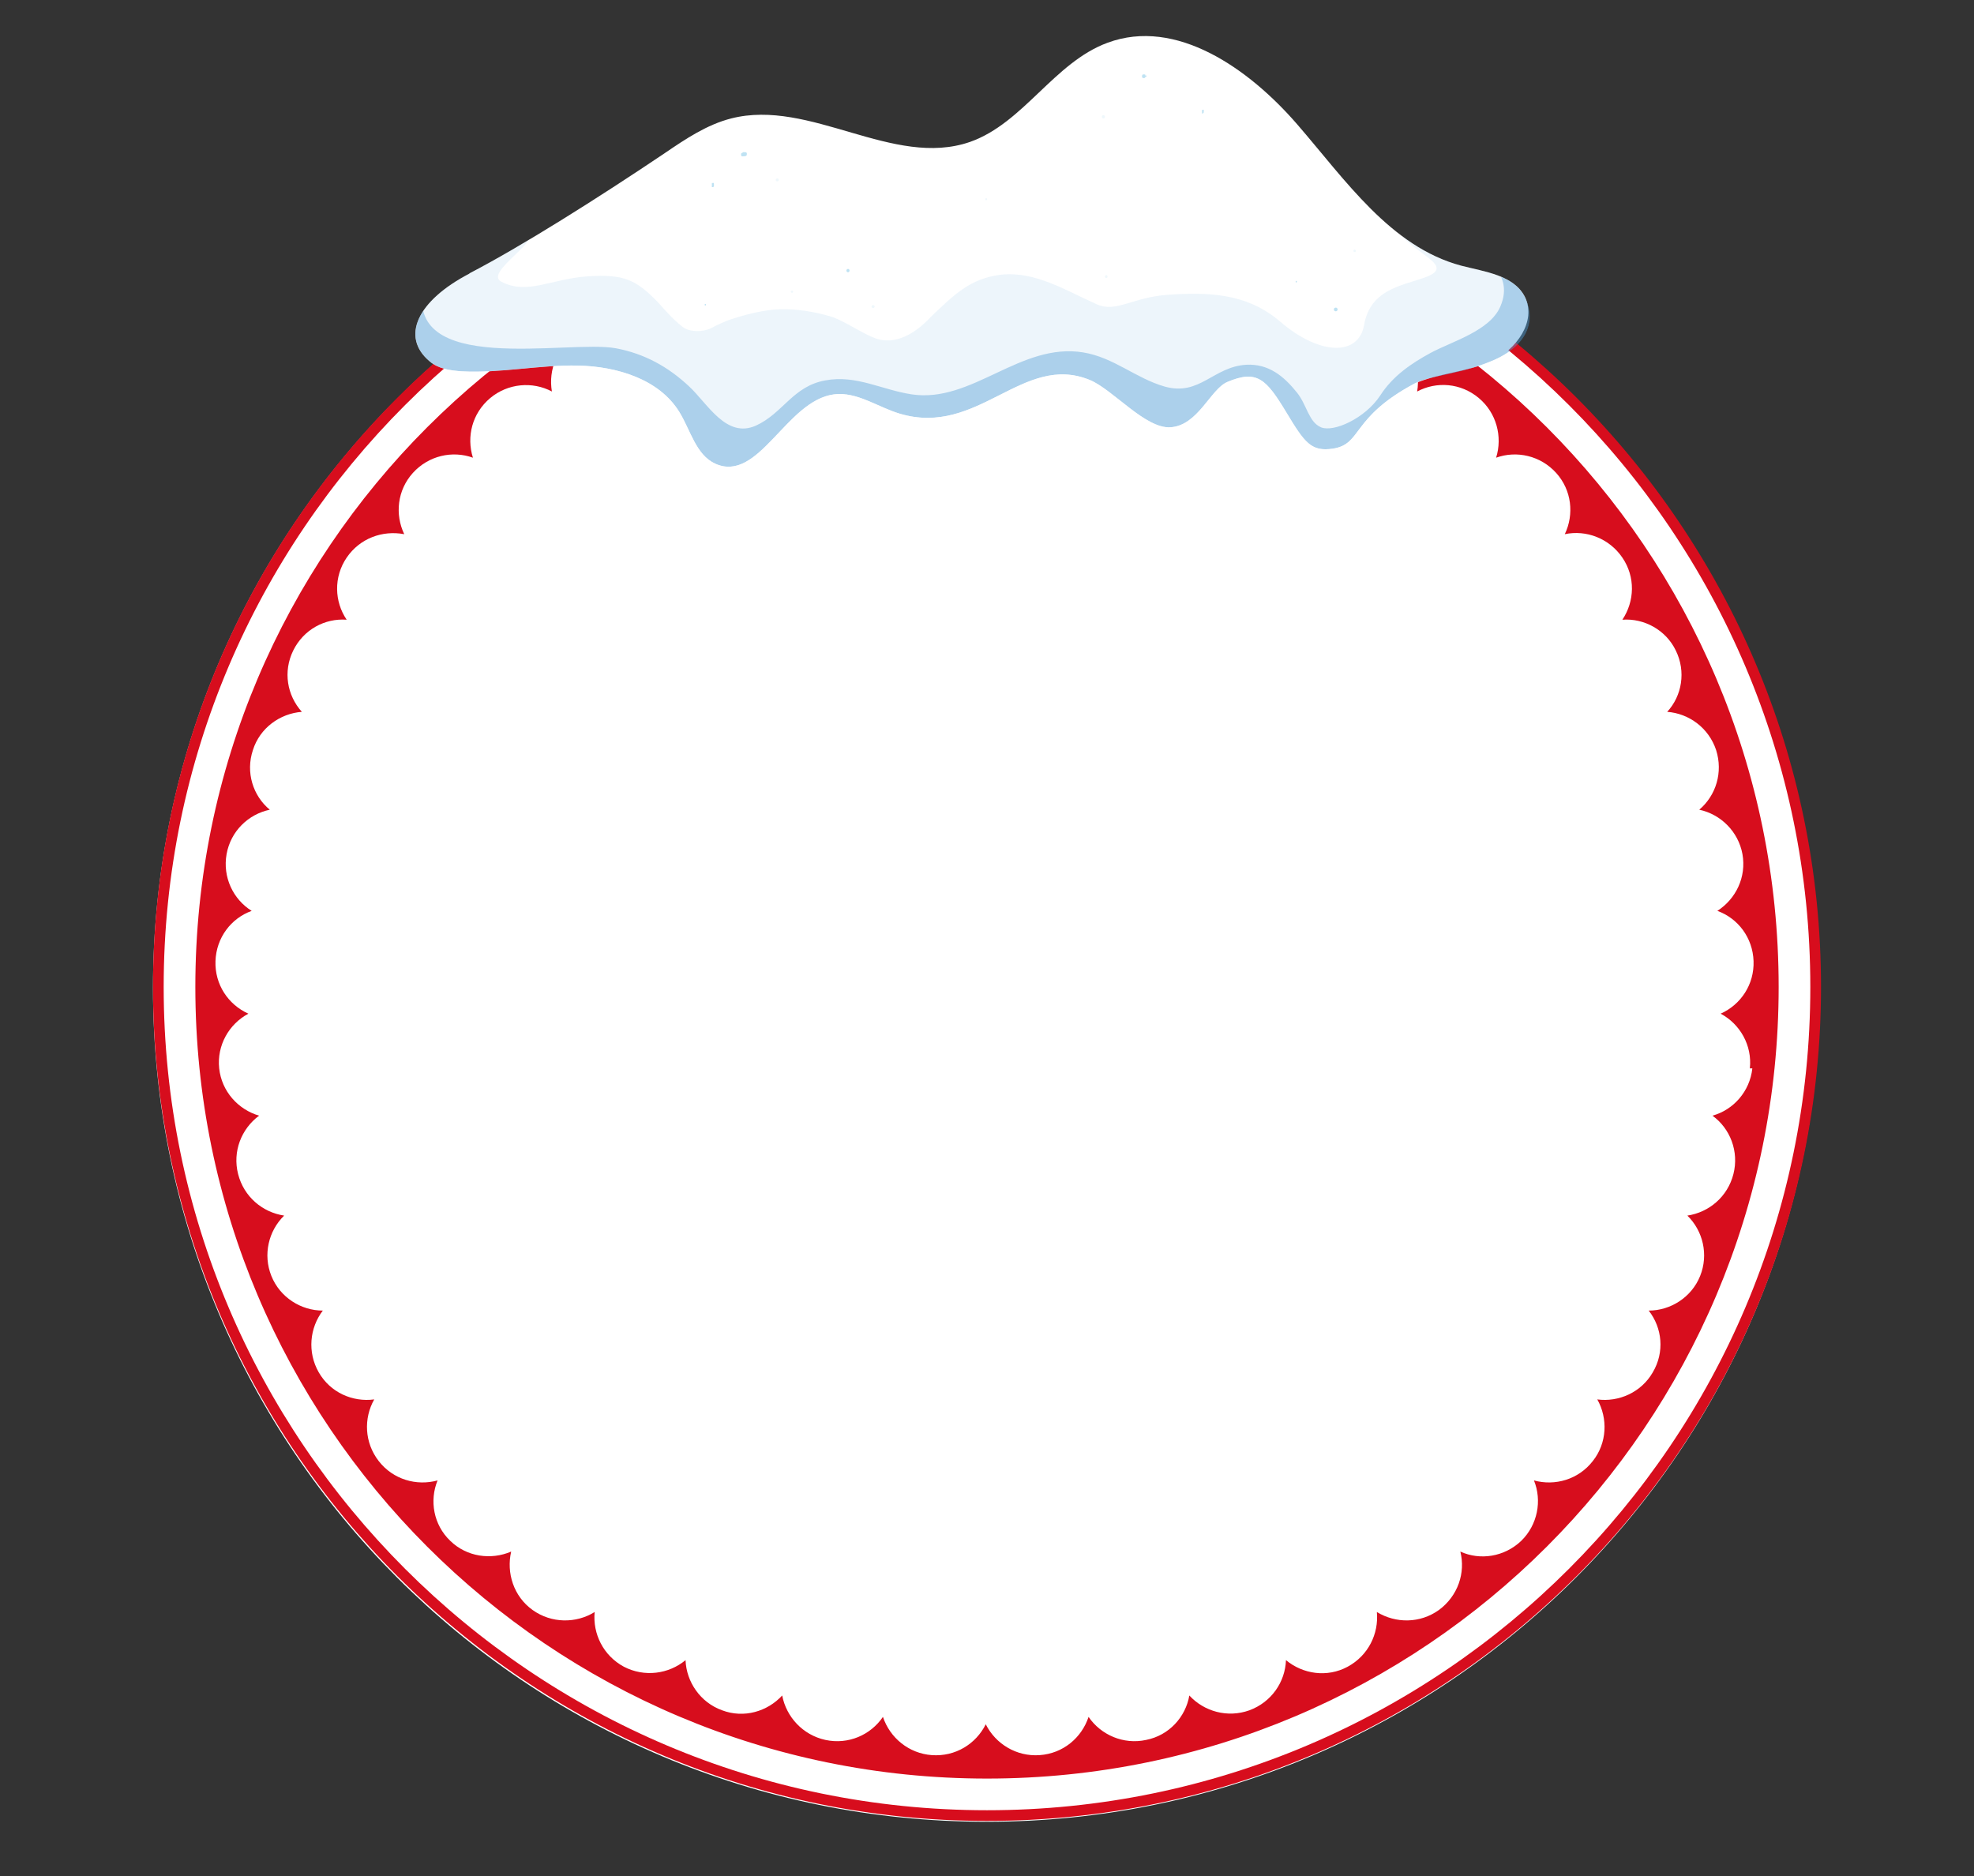 <?xml version="1.0" encoding="UTF-8"?>
<svg id="Livello_1" data-name="Livello 1" xmlns="http://www.w3.org/2000/svg" version="1.1" xmlns:xlink="http://www.w3.org/1999/xlink" viewBox="0 0 480 456.2">
  <rect x="0" y="0" width="480" height="456.2" fill="#333333" stroke="none"/>
  <defs>
    <style>
      .cls-1 {
        opacity: .4;
      }

      .cls-2 {
        fill: none;
      }

      .cls-2, .cls-3, .cls-4, .cls-5, .cls-6, .cls-7 {
        stroke-width: 0px;
      }

      .cls-8 {
        clip-path: url(#clippath-1);
      }

      .cls-9, .cls-4 {
        opacity: .1;
      }

      .cls-10 {
        opacity: .4;
      }

      .cls-3 {
        fill: #5cb6e0;
      }

      .cls-4, .cls-6 {
        fill: #4c98d2;
      }

      .cls-11 {
        clip-path: url(#clippath);
      }

      .cls-5 {
        fill: #fff;
      }

      .cls-7 {
        fill: #d70d1d;
      }
    </style>
    <clipPath id="clippath">
      <rect class="cls-2" width="480" height="456.2"/>
    </clipPath>
    <clipPath id="clippath-1">
      <path class="cls-2" d="M114.2,66.5c-12.7,6.6-16.9,15.4-9.7,21.4,2.1,1.8,5,2.2,7.8,2.4,9.4.5,18.8-1.6,28.3-1.4,9.4.2,19.7,3.3,24.6,11.3,2.7,4.4,4,10.3,8.6,12.5,10.7,5,17.3-15.3,29-16.8,5.6-.7,10.6,3.1,16,4.7,19.1,5.7,29.9-14.9,46.2-8.2,5.6,2.3,13.5,11.9,19.6,11.5,6.7-.4,9.7-9.2,13.8-11,7.3-3.1,9.5-.7,14.4,7.4,4.4,7.3,6,9.6,11.3,8.8,7.2-1.1,4.3-7.5,19.8-15.8,3.8-2,10.1-1.9,18.8-5.5s11-9.7,8.1-15.6c-2.7-5.3-9.7-6.1-15.5-7.6-17.2-4.6-28.2-20.9-39.9-34.4-11.7-13.5-29.4-26-46.1-19.8-13,4.8-20.4,19.5-33.4,24.1-18.7,6.5-38.9-10.6-58.1-5.7-5.9,1.5-11.1,5-16.1,8.4-16.5,11.1-34.9,22.7-47.6,29.3Z"/>
    </clipPath>
  </defs>
  <g class="cls-11">
    <path class="cls-5" d="M239.9,443c111.9,0,202.7-90.8,202.7-202.7S351.9,37.6,239.9,37.6,37.2,128.3,37.2,240.3s90.8,202.7,202.7,202.7"/>
    <path class="cls-7" d="M240,47.5c-106.3,0-192.5,86.2-192.5,192.5s86.2,192.5,192.5,192.5,192.5-86.2,192.5-192.5S346.3,47.5,240,47.5M426.1,259.8c-.6,5.6-4.6,10.1-9.7,11.5,4.3,3.1,6.5,8.7,5.1,14.2-1.4,5.5-5.9,9.3-11.2,10.1,3.8,3.7,5.2,9.5,3.1,14.7-2.1,5.2-7.2,8.4-12.5,8.4,3.3,4.2,3.9,10.1,1,15-2.8,4.9-8.3,7.3-13.5,6.6,2.6,4.6,2.4,10.6-1.1,15-3.5,4.5-9.2,6.1-14.3,4.7,2,4.9.9,10.8-3.1,14.7-4.1,3.9-10,4.8-14.8,2.6,1.3,5.2-.6,10.8-5.2,14.2-4.6,3.3-10.5,3.3-15.1.5.5,5.3-2.1,10.6-7.1,13.3-5,2.7-10.9,1.8-15-1.6-.2,5.3-3.5,10.2-8.9,12.2-5.3,1.9-11,.3-14.6-3.6-.9,5.2-4.9,9.7-10.5,10.8-5.5,1.2-11-1.2-14-5.6-1.7,5.1-6.2,8.9-11.9,9.3-5.6.4-10.7-2.7-13.1-7.5-2.4,4.8-7.4,7.9-13.1,7.5-5.6-.4-10.2-4.2-11.9-9.3-3,4.4-8.4,6.8-14,5.6-5.5-1.2-9.5-5.6-10.5-10.8-3.6,3.9-9.3,5.6-14.6,3.6-5.3-1.9-8.7-6.9-8.9-12.2-4.1,3.4-10,4.2-15,1.6-5-2.7-7.6-8-7.1-13.3-4.5,2.8-10.5,2.8-15.1-.5-4.6-3.3-6.4-9-5.2-14.2-4.9,2.1-10.8,1.3-14.8-2.6-4.1-3.9-5.1-9.8-3.1-14.7-5.1,1.4-10.8-.2-14.3-4.7-3.5-4.5-3.7-10.4-1.1-15-5.3.7-10.7-1.7-13.5-6.6-2.8-4.9-2.2-10.8,1-15-5.3,0-10.4-3.2-12.5-8.4-2.1-5.2-.7-11,3.1-14.7-5.3-.8-9.8-4.6-11.2-10.1-1.4-5.5.8-11,5.1-14.2-5.1-1.5-9.1-5.9-9.7-11.5-.6-5.6,2.4-10.8,7.1-13.3-4.9-2.2-8.2-7.1-8-12.8.2-5.7,3.8-10.4,8.8-12.2-4.5-2.8-7.1-8.2-6.1-13.8,1-5.6,5.3-9.7,10.5-10.8-4.1-3.4-5.9-9.1-4.1-14.5,1.7-5.4,6.6-8.9,11.9-9.3-3.6-4-4.6-9.8-2.1-14.9,2.5-5.1,7.7-7.9,13-7.5-3-4.4-3.2-10.4,0-15.1,3.2-4.7,8.7-6.7,14-5.7-2.3-4.8-1.7-10.7,2.1-14.9,3.8-4.2,9.6-5.5,14.6-3.7-1.6-5.1-.2-10.8,4.2-14.5,4.3-3.6,10.3-4.1,15-1.6-.9-5.3,1.3-10.8,6.1-13.8,4.8-3,10.7-2.6,15.1.5-.2-5.3,2.8-10.5,8-12.8,5.2-2.3,11-1.1,14.8,2.6.6-5.3,4.3-10,9.7-11.5,5.4-1.6,11,.5,14.3,4.6,1.3-5.2,5.6-9.3,11.2-10.1,5.6-.8,10.9,2,13.5,6.6,2-4.9,6.8-8.4,12.5-8.4s10.5,3.5,12.5,8.4c2.7-4.6,7.9-7.4,13.5-6.6,5.6.8,9.9,4.9,11.2,10.1,3.3-4.2,8.9-6.2,14.3-4.6,5.4,1.6,9.1,6.2,9.7,11.5,3.8-3.7,9.7-4.9,14.8-2.6,5.2,2.3,8.2,7.4,8,12.8,4.3-3.1,10.3-3.5,15.1-.5,4.8,3,7,8.5,6.1,13.8,4.7-2.5,10.6-2.1,15,1.6,4.3,3.6,5.8,9.4,4.2,14.5,5-1.8,10.8-.5,14.6,3.7,3.8,4.2,4.4,10.1,2.1,14.9,5.2-1.1,10.8,1,14,5.7,3.2,4.7,3,10.6,0,15.1,5.3-.4,10.6,2.5,13,7.5,2.5,5.1,1.5,11-2.1,14.9,5.3.4,10.1,3.9,11.9,9.3,1.7,5.4,0,11-4.1,14.5,5.2,1.1,9.5,5.3,10.5,10.8,1,5.6-1.6,10.9-6.1,13.8,5,1.8,8.6,6.5,8.8,12.2.2,5.7-3.1,10.6-8,12.8,4.7,2.5,7.7,7.7,7.1,13.3"/>
    <path class="cls-7" d="M240,442.8c-111.8,0-202.8-91-202.8-202.8S128.2,37.2,240,37.2s202.8,91,202.8,202.8-91,202.8-202.8,202.8M240,39.8c-110.4,0-200.2,89.8-200.2,200.2s89.8,200.2,200.2,200.2,200.2-89.8,200.2-200.2S350.4,39.8,240,39.8"/>
  </g>
  <g id="NEVE_2" data-name="NEVE 2">
    <path class="cls-5" d="M114.2,66.5c-12.7,6.6-16.9,15.4-9.7,21.4,2.1,1.8,5,2.2,7.8,2.4,9.4.5,18.8-1.6,28.3-1.4,9.4.2,19.7,3.3,24.6,11.3,2.7,4.4,4,10.3,8.6,12.5,10.7,5,17.3-15.3,29-16.8,5.6-.7,10.6,3.1,16,4.7,19.1,5.7,29.9-14.9,46.2-8.2,5.6,2.3,13.5,11.9,19.6,11.5,6.7-.4,9.1-8.6,13.5-10.9,7.1-3.7,10.6-.1,14.7,7.3,4.5,8,6.7,9.9,12.4,8.6,4.8-1,7-10.5,18.7-15.6,6-2.6,12.8-2.8,18.8-5.5,6-2.7,11-9.7,8.1-15.6-2.7-5.3-9.7-6.1-15.5-7.6-17.2-4.6-28.2-20.9-39.9-34.4-11.7-13.5-29.4-26-46.1-19.8-13,4.8-20.4,19.5-33.4,24.1-18.7,6.5-38.9-10.6-58.1-5.7-5.9,1.5-11.1,5-16.1,8.4-16.5,11.1-34.9,22.7-47.6,29.3Z"/>
    <g>
      <g class="cls-1">
        <path class="cls-3" d="M181.3,37.6h-.6"/>
        <path class="cls-3" d="M180.9,37h-.2c0,.1-.2.1-.3.2,0,0-.1,0-.2.2,0,0,0,.1,0,.2,0,.2,0,.3.2.4s.1,0,.2,0h0c0,0,.1,0,.2,0,.2,0,.4,0,.6-.1s.2-.3.2-.4c0,0,0-.2,0-.2,0,0,0-.1-.1-.2,0,0-.2-.1-.3-.1-.1,0-.2,0-.3,0h0Z"/>
      </g>
      <g class="cls-1">
        <path class="cls-3" d="M173.3,45.4v-.6"/>
        <path class="cls-3" d="M173.6,45.4c0-.1,0-.2,0-.4s0-.2,0-.3,0-.1-.1-.2-.1,0-.2,0-.1,0-.2,0h0c0,.1,0,.2,0,.2,0,0,0,.2,0,.3s0,.2,0,.3,0,.2,0,.2.1,0,.2,0,.2,0,.2,0,0-.1,0-.2h0Z"/>
      </g>
      <g class="cls-9">
        <path class="cls-3" d="M189,43.8"/>
        <path class="cls-3" d="M189,44.1c.5,0,.5-.7,0-.7s-.5.7,0,.7h0Z"/>
      </g>
      <g class="cls-1">
        <path class="cls-3" d="M278.6,18.6h-.6"/>
        <path class="cls-3" d="M278.6,18.4h-.3c0,0,.1,0,.2.1,0,0,0-.1,0-.2h0c0-.1,0-.2-.2-.2,0,0-.1,0-.2,0-.1,0-.3,0-.3.1,0,0,0,0-.1.2,0,0,0,.1,0,.2,0,.1,0,.3.1.3s.2.1.3.1h.1c0,0,.1,0,.2-.1,0,0,0,0,.1-.1,0,0,0-.1,0-.2h-.1c.1.1.2.1.3,0s0,0,.1,0,0,0,0-.1c0,0,0-.1-.2-.2h0Z"/>
      </g>
      <g class="cls-9">
        <path class="cls-3" d="M268.3,28.4"/>
        <path class="cls-3" d="M268.3,28.8c.5,0,.5-.8,0-.8s-.5.8,0,.8h0Z"/>
      </g>
      <g class="cls-1">
        <path class="cls-3" d="M292.6,27.4v-.6"/>
        <path class="cls-3" d="M292.7,27.4c0-.2,0-.3,0-.5h0s0,0,0,0c0,0,0-.2,0-.2s-.1,0-.2,0c-.2,0-.3.2-.2.3s0,0,0,.1h0c0,.2,0,.3,0,.4s0,0,0,.1,0,0,.1,0c0,0,.2,0,.2-.2h0Z"/>
      </g>
      <g class="cls-9">
        <path class="cls-3" d="M329.4,60.9"/>
        <path class="cls-3" d="M329.4,61.3c.4,0,.4-.6,0-.6s-.4.6,0,.6h0Z"/>
      </g>
      <g class="cls-1">
        <path class="cls-3" d="M324.8,75.2"/>
        <path class="cls-3" d="M324.8,75.7c.6,0,.6-.9,0-.9s-.6.9,0,.9h0Z"/>
      </g>
      <g class="cls-1">
        <path class="cls-3" d="M315.2,68.5"/>
        <path class="cls-3" d="M315.2,68.7c.2,0,.2-.4,0-.4s-.2.4,0,.4h0Z"/>
      </g>
      <g class="cls-9">
        <path class="cls-3" d="M212.3,74.5"/>
        <path class="cls-3" d="M212.3,74.9c.5,0,.5-.7,0-.7s-.5.7,0,.7h0Z"/>
      </g>
      <g class="cls-9">
        <path class="cls-3" d="M192.6,70.9"/>
        <path class="cls-3" d="M192.6,71.2c.3,0,.4-.5,0-.5s-.4.5,0,.5h0Z"/>
      </g>
      <g class="cls-1">
        <path class="cls-3" d="M171.5,74.1"/>
        <path class="cls-3" d="M171.5,74.3c.2,0,.2-.4,0-.4s-.2.4,0,.4h0Z"/>
      </g>
      <g class="cls-1">
        <path class="cls-3" d="M206.2,65.8"/>
        <path class="cls-3" d="M206.2,66.2c.5,0,.5-.8,0-.8s-.5.8,0,.8h0Z"/>
      </g>
      <g class="cls-9">
        <path class="cls-3" d="M269,67.2"/>
        <path class="cls-3" d="M269,67.6c.4,0,.4-.7,0-.7s-.4.7,0,.7h0Z"/>
      </g>
      <g class="cls-9">
        <path class="cls-3" d="M239.8,48.4"/>
        <path class="cls-3" d="M239.8,48.7c.3,0,.3-.5,0-.5s-.3.5,0,.5h0Z"/>
      </g>
    </g>
    <g class="cls-8">
      <g class="cls-10">
        <path class="cls-6" d="M96.2,65.3c-6.7,8.7-3.6,21.6,5,28.2,15,11.7,35-.6,50.6,6.7,11.4,5.3,16.2,20.8,31,18.7,6.5-.9,9.9-5.5,14.8-9.1,9-6.5,18,.9,28.1.5,7.6-.3,14.2-3.7,20.9-6.8,10.7-4.9,16.8-3.3,27.1,1.7,5.6,2.7,11.6,5.3,18,4.1,2.8-.5,5.2-1.7,7.6-3.2,5.1-3.2,4.3-2.7,7.4,3.1,5.4,10.2,11.7,27.7,27.3,22.4,15.5-5.3,8.2-24.2,20.1-31.7,12-7.5,26.9-12,26.7-29.1-.2-12.1-11.1-28.7-24.8-23.7-4.1,1.5-4.8,6.5-1.9,9.5,5,5,14.6,9,10.7,18-2.6,5.9-11.7,8.4-16.9,11.2-4.8,2.6-9.3,5.7-12.3,10.4-3.7,5.6-11.4,9-14.4,7.7s-3.4-5.4-5.8-8.4c-3.2-4-6.9-7.1-12.4-6.8-8,.5-11.3,7.7-19.8,5.3-7-2-12.4-7.1-19.8-8.3-15.3-2.5-27,12.4-41.7,10.2-7.3-1.1-13.5-4.8-21-3.4-7.9,1.4-10.3,8-16.9,11-7.2,3.2-11.7-5.3-16.2-9.5-5.1-4.8-10.9-8-17.8-9.3-11.7-2.2-52.2,7.1-46.7-15.7.9-3.7-4.3-6.4-6.7-3.3h0Z"/>
      </g>
      <path class="cls-4" d="M395.6,54.3c-1.9-18.3-15.4-29.9-31.2-37-23.7-10.6-45.7,14.5-24.8,32.4,1.4,1.2.5-13.6,1.6-12.3,1.5,1.8-5.4-11.2-2.2,16,.9,7.6,16.7,10.8,7.4,14.1-5.6,2-13.2,2.9-14.7,11.5-1.3,7.6-10.7,7.5-20.3-.7-8.2-7.1-17.8-7.3-27.6-6.6-8.4.6-12.4,4.4-17.1,2.3-7.6-3.4-15-8.1-23.3-7.2-7.5.9-11.4,4.9-16.8,10-1,1-6.5,7.4-13,5.7-3.1-.8-8.5-4.7-11.8-5.6-3.8-1.1-8-1.8-12-1.7-4.1.1-8.6,1.3-12.5,2.6-.6.2-2.7,1.1-4.4,2-2,1-5.2,1-6.9-.3-2.6-2-4.9-4.8-6.1-6.1-5.2-5.3-8.1-6.8-17-6.2s-14.7,4.6-21,1.3c-4.5-2.3,11.2-10.7,6.5-13-3.8-1.9-30.1-1.4-33.5,1.6-16.9,14.8-5.4,38.5,12.8,45.7,9.5,3.8,18.8.3,28.1,2.5,7.1,1.7,12.6,9,19.3,11.9,9.2,4,18.7,3.8,28.2.8,3.5-1.1,5.7-2.7,8.7-2.4,4.8.4,9.8,4.5,14.7,5.3,9,1.5,17.9-.3,26.1-3.9,4-1.8,7.8-4.4,12-5.7.4,0,.7-.2,1-.3,1.1-.3,2.2-.2,3.2.2.9.4,1.7.8,2.6,1.2,5.8,2.3,11.4,4.2,17.7,4.2,1.4,0,3-.3,4.7-.8,2.2-.6,4.4.4,5.6,2.4,3.3,5.7,8.7,10.2,15.3,10.9,7,.7,13.7,1.4,20.3,1.4.2,0,.4,0,.7,0,9.5,1.7,19.1-.3,28.7-6.4.1,0,.2-.1.3-.2,4.9-2.3,9.5-5.1,13.9-8.2.2-.1.4-.3.6-.4,5-2.5,10-5.1,14.4-8.6,8.1-6.6,13.6-15.5,16.5-25.5.4-1.4.7-2.8,1-4.1,3.2-7.2,5.1-15,4.2-23Z"/>
    </g>
  </g>
</svg>